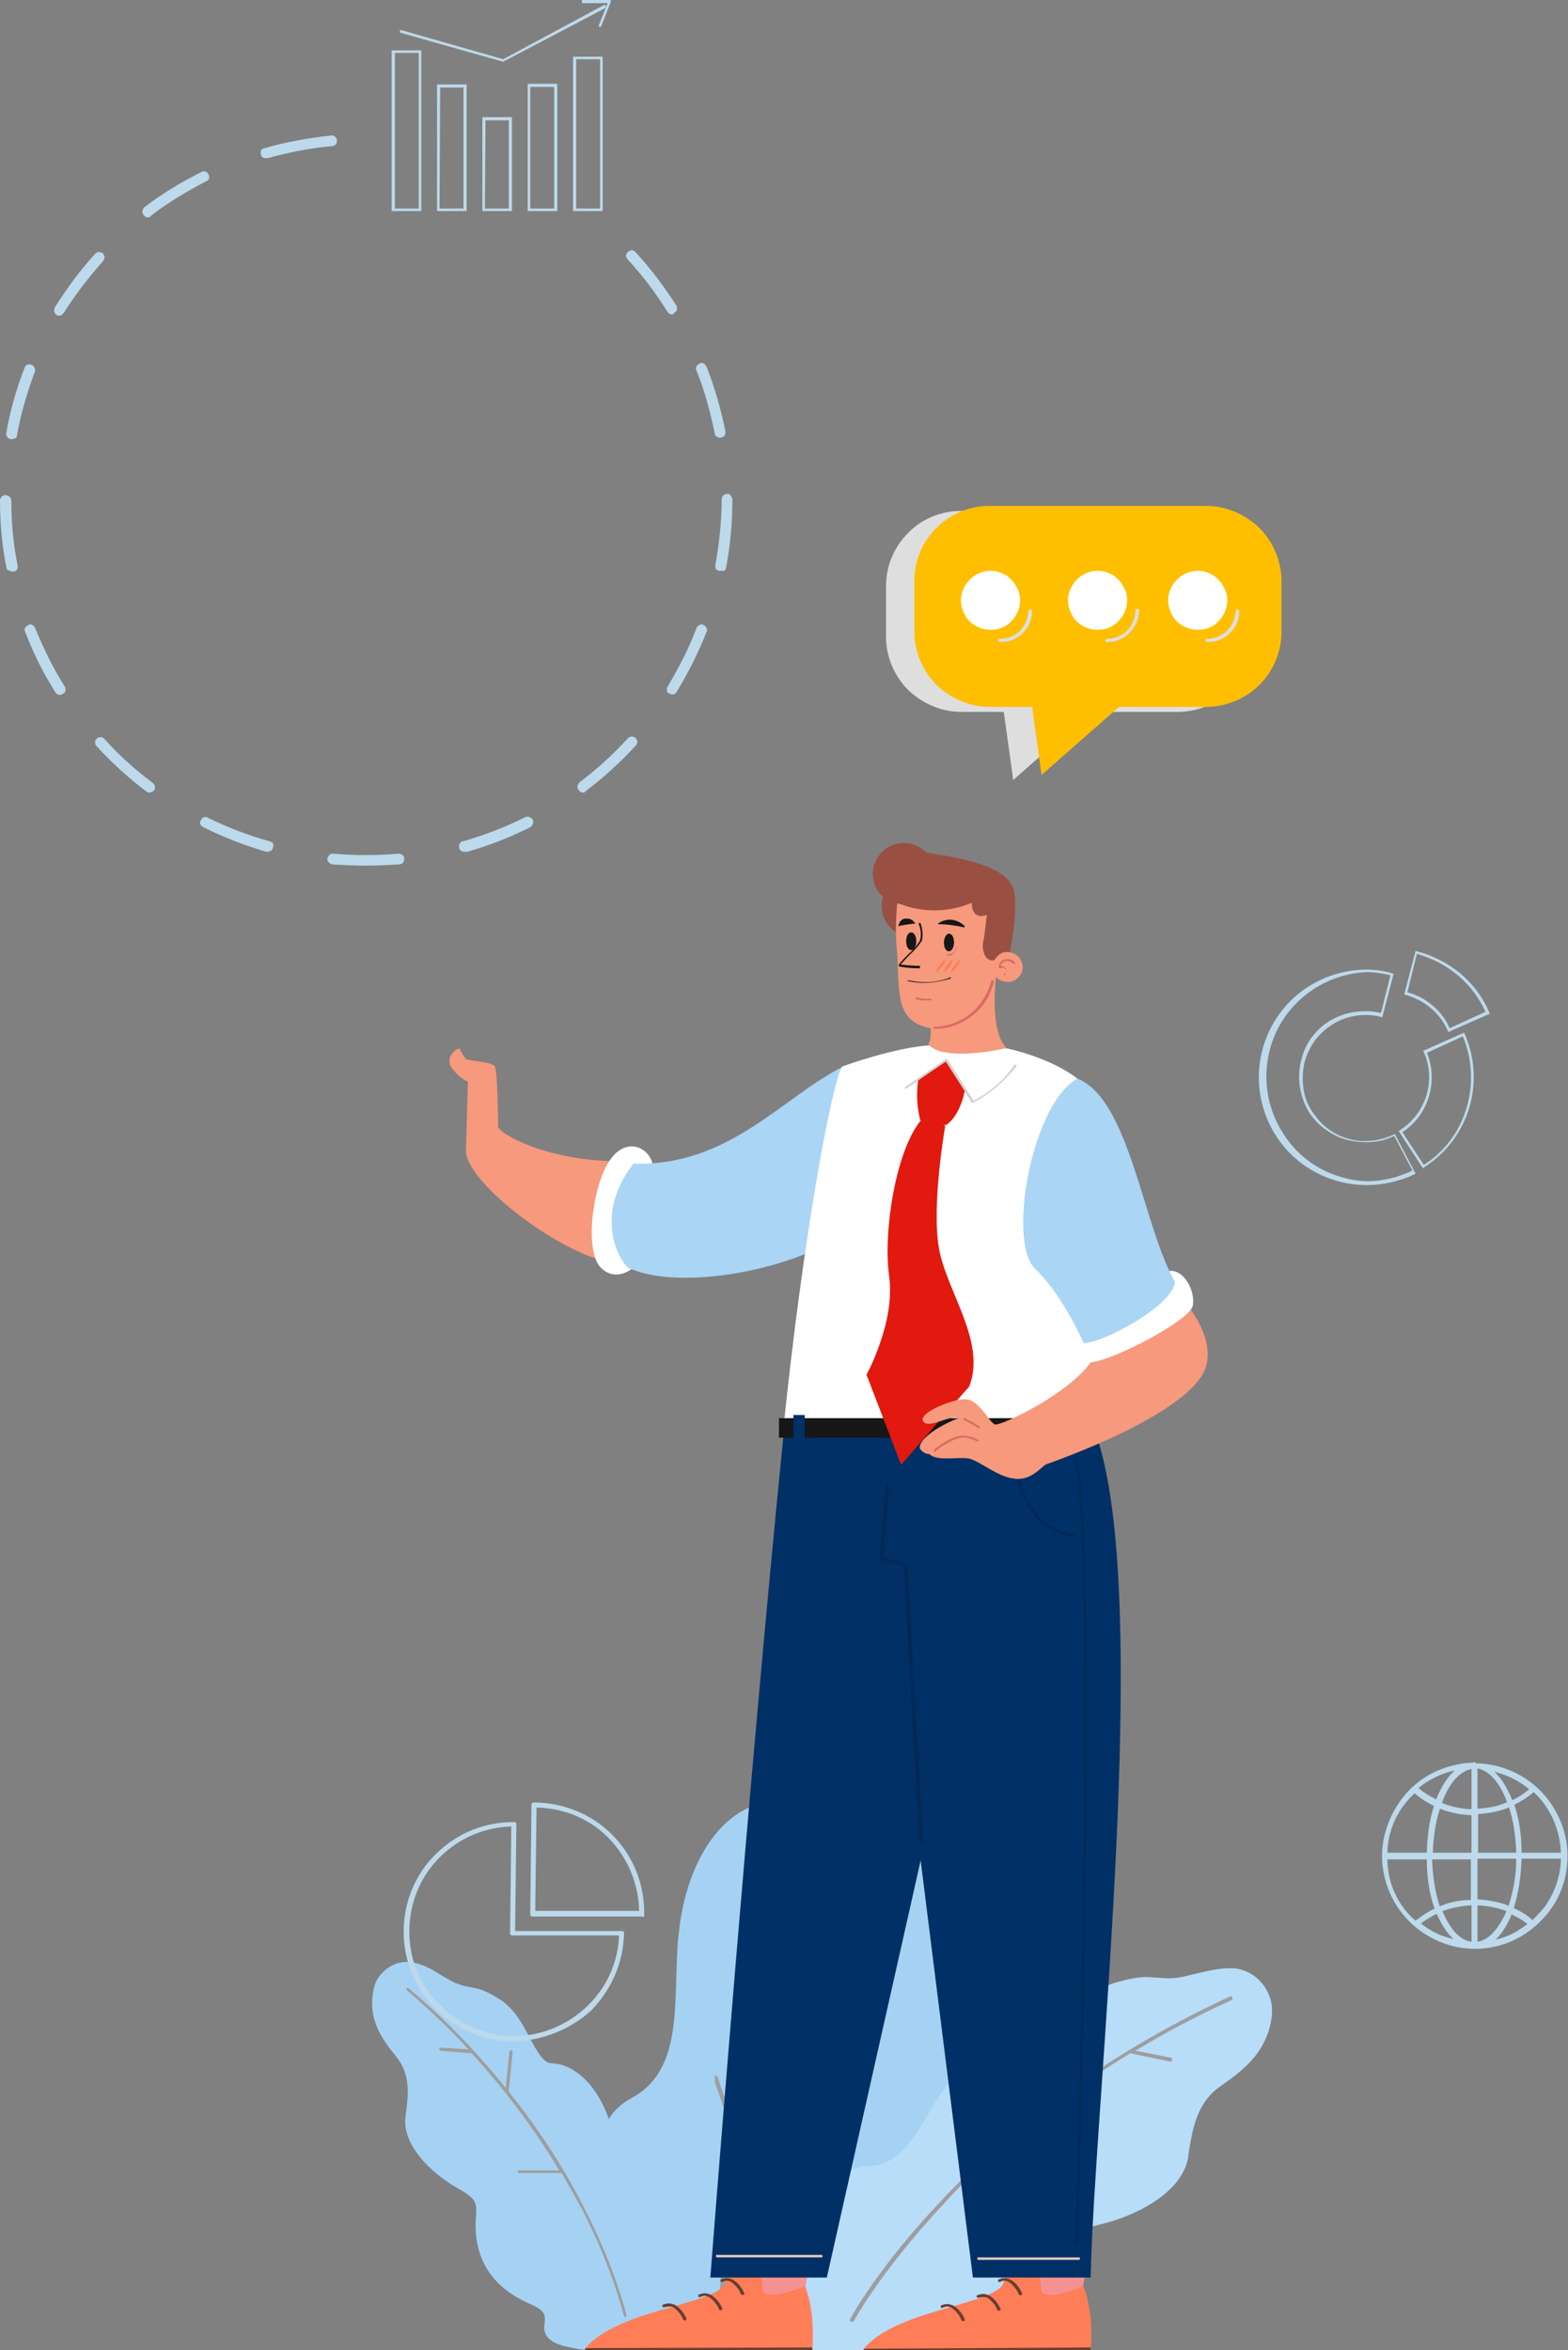 <?xml version="1.0" encoding="UTF-8"?> <!-- Generator: Adobe Illustrator 27.2.0, SVG Export Plug-In . SVG Version: 6.00 Build 0) --> <svg xmlns="http://www.w3.org/2000/svg" xmlns:xlink="http://www.w3.org/1999/xlink" id="Слой_1" x="0px" y="0px" viewBox="0 0 249 373" style="enable-background:new 0 0 249 373;" xml:space="preserve"><rect x="0" y="0" width="249" height="373" fill="#808080" stroke="none"/> <style type="text/css"> .st0{fill:none;} .st1{fill:#A5D2F3;} .st2{fill:#B7DDF9;} .st3{fill:#9E9E9E;} .st4{fill:#BCDAEB;} .st5{fill:#BCDAEB;stroke:#BCDAEB;stroke-width:0.25;stroke-miterlimit:10;} .st6{fill:#DEDEDE;} .st7{fill:#FFBF00;} .st8{fill:#FFFFFF;} .st9{fill:#995042;} .st10{fill:#F7997C;} .st11{fill:#AAD5F5;} .st12{fill:#F49292;} .st13{fill:#FF7E57;} .st14{fill:#693E2F;} .st15{fill:#003066;} .st16{fill:#171717;} .st17{fill:#D96B65;} .st18{fill:#002957;} .st19{fill:#E0C9C0;} .st20{fill:#D1D1D1;} .st21{fill:#E1190F;} </style> <rect class="st0" width="249" height="376"></rect> <path class="st1" d="M123.7,373.9c-8.7,0-18.3-1.3-18.3-1.4c-0.4,0-0.7-0.3-0.8-0.7c-1.4-4.3-2.8-8.3-4.1-11.8 c-4.9-13.6-8.2-22.6-0.2-27c6.7-3.6,6.9-11.3,7.1-19.4c0.1-2.3,0.1-4.6,0.4-6.8c1.1-10.7,6.2-18.8,12.9-20.5 c3.1-0.8,4.3-5.2,5.7-10.2c1-3.5,2-7.2,3.8-10.2c0.6-1,1.3-2,2-2.7c4.1-4.3,6.3-5.2,8.4-6.1c1.3-0.6,2.6-1.1,4.4-2.5 c0.2-0.1,0.4-0.3,0.5-0.4c0.9-0.8,1.9-1.7,2.9-2.7c2-1.9,4.2-4,6.8-5.5c1.4-0.8,3-1.2,4.6-1.2c2.8,0,5.4,1.2,7.3,3.2 c0.8,0.8,1.4,1.7,1.8,2.8c3.5,8.1,0.9,14.6-2.4,21.1c-3.5,7-1.2,13.1,1.2,19.6l0.1,0.3c2.5,6.6-2.1,16.9-11,25 c-5.3,4.8-4.8,6.6-3.7,10.6c0.4,1.6,1,3.5,1.3,6c0.8,7.4-1.3,13.7-6.4,19.3c-1.5,1.6-3.3,3.2-5.4,4.8c-4.4,3.2-3.8,5.2-3.2,7.4 c0.6,1.9,1.3,4.3-2.4,6.6h-0.1C134.6,373.1,130.1,373.9,123.7,373.9L123.7,373.9z"></path> <path class="st2" d="M145.9,377.3c-5.6,0-19.9-3.4-20.5-3.5c-0.5-0.1-0.8-0.6-0.7-1.1v-0.2c2.8-14.1,5.7-28.7,13.1-28.7h0.1 c4.6,0,7-4.1,9.6-8.4c0.7-1.2,1.5-2.5,2.3-3.7c3.4-4.9,7.9-7.9,11.9-7.9c0.7,0,1.4,0.1,2,0.2c0.2,0,0.3,0.1,0.5,0.1 c1.6,0,3.5-1.9,5.5-3.9c1.6-1.7,3.3-3.4,5.3-4.6c0.7-0.4,1.4-0.7,2.1-0.9c2.1-0.6,3.6-0.9,5-0.9c0.6,0,1.2,0.1,1.7,0.1 s1,0.1,1.6,0.1c0.5,0,1,0,1.6-0.1c0.9-0.1,1.8-0.4,2.8-0.6c1.7-0.4,3.6-0.9,5.6-0.9c3,0,5.6,2.1,6.4,5.1c0.2,0.7,0.2,1.5,0.2,2.2 c-0.6,5.8-4.3,8.7-8,11.3c-4,2.7-4.6,6.8-5.3,11.1v0.2c-0.8,5.4-7.7,9.3-14.1,10.8c-4.3,1-4.5,2-5.1,4.5c-0.2,1-0.5,2.3-1.2,3.8 c-2.4,5.8-7.1,9.1-14.3,10c-3.2,0.4-3.5,1.5-3.7,2.9c-0.2,0.8-0.4,1.8-1.2,2.5c-0.6,0.5-1.4,0.7-2.4,0.8 C146.3,377.2,146.1,377.2,145.9,377.3L145.9,377.3z"></path> <g> <path class="st3" d="M135,368.1c0-0.1,4.4-8.1,14-18.3c5-5.4,12.1-12,21.3-18.6v-0.1l1.4-7.8c0-0.2,0.2-0.3,0.4-0.2 c0.2,0,0.3,0.2,0.2,0.4l-1.3,7.3c6.9-4.8,15-9.6,24.3-13.9c0.2-0.1,0.3,0,0.4,0.2c0.1,0.2,0,0.3-0.2,0.4c-5.5,2.5-10.6,5.2-15.2,8 l5.6,1.1c0.2,0,0.3,0.2,0.2,0.4c0,0.2-0.2,0.3-0.4,0.2l-6.2-1.3c-9.7,5.9-17.5,12.2-23.5,17.8l7.9,2.2c0.2,0,0.3,0.2,0.2,0.4 c0,0.2-0.2,0.3-0.4,0.2l-8-2.3c0,0,0,0-0.1,0c0,0-0.1,0-0.1-0.1c-2.3,2.1-4.3,4.2-6,6.1c-9.5,10.2-13.9,18.1-13.9,18.2 c-0.1,0.1-0.3,0.2-0.4,0.1C134.9,368.5,134.9,368.3,135,368.1L135,368.1z"></path> </g> <path class="st1" d="M105.5,374.1c-0.5,0-13-0.6-16.8-2c-0.8-0.3-1.4-0.7-1.8-1.2c-0.6-0.8-0.5-1.6-0.4-2.3c0.1-1.1,0.1-1.8-2.1-2.8 c-5.4-2.3-8.2-5.9-8.8-10.9c-0.1-1.3-0.1-2.3,0-3.2c0.1-2,0.1-2.7-2.8-4.3c-4.6-2.6-9-7.1-8.4-11.5v-0.1c0.5-3.5,0.8-6.5-1.5-9.4 c-2.3-2.8-4.5-5.9-3.6-10.5c0.1-0.6,0.3-1.2,0.6-1.7c1-1.7,2.8-2.8,4.7-2.8c0.5,0,1,0.1,1.5,0.2c1.5,0.4,2.9,1.2,4.1,2 c0.7,0.4,1.4,0.8,2,1.1c1,0.4,1.7,0.6,2.4,0.7c1.2,0.2,2.4,0.4,5,2.1c0.5,0.3,0.9,0.7,1.4,1.2c1.3,1.3,2.2,3,3.1,4.7 c1.1,2.1,2.2,4.1,3.5,4.1c3.7,0.1,7.3,3.6,9.1,8.9c0.4,1.1,0.7,2.2,0.9,3.3c1,3.8,1.9,7.4,5.3,8.4c5.8,1.6,4.8,13.4,3.8,24.9v0.2 C106.5,373.8,106.1,374.1,105.5,374.1L105.5,374.1L105.5,374.1z"></path> <g> <path class="st3" d="M99.5,367.6c0-0.1-1.6-7.1-6.6-16.9c-2.6-5.2-6.5-11.7-12.1-18.7c0,0,0,0,0-0.1l0.6-6.2c0-0.1-0.1-0.3-0.2-0.3 s-0.3,0.1-0.3,0.2l-0.6,5.8c-4.2-5.2-9.2-10.6-15.4-15.8c-0.1-0.1-0.3-0.1-0.3,0c-0.1,0.1-0.1,0.3,0,0.3c3.6,3.1,6.9,6.2,9.8,9.4 L70,325c-0.1,0-0.2,0.1-0.3,0.2c0,0.1,0.1,0.2,0.2,0.3l5,0.4c6,6.6,10.6,13,13.9,18.6h-6.4c-0.1,0-0.2,0.1-0.2,0.2s0.1,0.2,0.2,0.2 H89c0,0,0,0,0.1,0c0,0,0,0,0.1,0c1.2,2.1,2.3,4.1,3.3,5.9c5,9.8,6.5,16.7,6.6,16.8c0,0.1,0.2,0.2,0.3,0.2 C99.4,367.8,99.5,367.7,99.5,367.6L99.5,367.6z"></path> </g> <path class="st4" d="M58.1,137.4c-1.8,0-3.6-0.1-5.3-0.2c-0.1,0-0.2,0-0.3-0.1s-0.2-0.1-0.3-0.2c-0.1-0.1-0.1-0.2-0.2-0.3 c0-0.1,0-0.2,0-0.3s0-0.2,0.1-0.3s0.1-0.2,0.2-0.3c0.1-0.1,0.2-0.1,0.3-0.2c0.1,0,0.2,0,0.3,0c3.5,0.3,6.9,0.3,10.4,0 c0.2,0,0.5,0.1,0.6,0.2c0.2,0.1,0.3,0.4,0.3,0.6c0,0.2-0.1,0.5-0.2,0.6c-0.1,0.2-0.4,0.3-0.6,0.3C61.7,137.3,59.9,137.4,58.1,137.4z M42.5,135.2c-0.1,0-0.2,0-0.2,0c-3.4-1-6.8-2.3-10-3.9c-0.1-0.1-0.2-0.1-0.3-0.2c-0.1-0.1-0.1-0.2-0.2-0.3c0-0.1-0.1-0.2,0-0.3 c0-0.1,0-0.2,0.1-0.3s0.1-0.2,0.2-0.3s0.2-0.1,0.3-0.2c0.1,0,0.2-0.1,0.3,0c0.1,0,0.2,0,0.3,0.1c3.1,1.5,6.4,2.8,9.7,3.7 c0.1,0,0.2,0.1,0.3,0.1c0.1,0.1,0.2,0.1,0.3,0.2c0.1,0.1,0.1,0.2,0.1,0.3s0,0.2,0,0.3s-0.1,0.2-0.1,0.3c-0.1,0.1-0.1,0.2-0.2,0.3 c-0.1,0.1-0.2,0.1-0.3,0.1S42.6,135.3,42.5,135.2L42.5,135.2z M73.8,135.2c-0.2,0-0.5,0-0.6-0.2c-0.2-0.1-0.3-0.3-0.3-0.6 c0-0.2,0-0.5,0.2-0.6c0.1-0.2,0.3-0.3,0.6-0.3c3.3-1,6.6-2.2,9.7-3.8c0.2-0.1,0.4-0.1,0.7,0c0.2,0.1,0.4,0.2,0.5,0.4s0.1,0.4,0,0.7 c-0.1,0.2-0.2,0.4-0.4,0.5c-3.2,1.6-6.5,2.9-10,3.9C74,135.2,73.9,135.2,73.8,135.2L73.8,135.2z M23.7,125.8c-0.2,0-0.4-0.1-0.5-0.2 c-2.9-2.2-5.5-4.6-7.9-7.2c-0.2-0.2-0.2-0.4-0.2-0.6s0.1-0.4,0.3-0.6s0.4-0.2,0.6-0.2s0.4,0.1,0.6,0.3c2.3,2.6,4.9,4.9,7.7,7 c0.1,0.1,0.2,0.2,0.2,0.3c0.1,0.1,0.1,0.2,0.1,0.3c0,0.1,0,0.2,0,0.3s-0.1,0.2-0.2,0.3c-0.1,0.1-0.2,0.2-0.3,0.2 C23.9,125.8,23.8,125.8,23.7,125.8L23.7,125.8z M92.6,125.8c-0.1,0-0.3,0-0.4-0.1s-0.2-0.1-0.3-0.3c-0.1-0.1-0.1-0.2-0.2-0.3 c0-0.1,0-0.2,0-0.3c0-0.1,0.1-0.2,0.1-0.3c0.1-0.1,0.1-0.2,0.2-0.3c2.8-2.1,5.3-4.4,7.7-7c0.2-0.2,0.4-0.3,0.6-0.3s0.5,0.1,0.6,0.2 c0.2,0.2,0.3,0.4,0.3,0.6s-0.1,0.5-0.2,0.6c-2.4,2.6-5.1,5.1-7.9,7.2C93,125.7,92.8,125.8,92.6,125.8L92.6,125.8z M9.5,110.3 c-0.1,0-0.3,0-0.4-0.1c-0.1-0.1-0.2-0.2-0.3-0.3c-1.9-3-3.5-6.2-4.8-9.6c0-0.1-0.1-0.2-0.1-0.3c0-0.1,0-0.2,0.1-0.3 c0-0.1,0.1-0.2,0.2-0.3c0.1-0.1,0.2-0.1,0.3-0.2c0.1,0,0.2-0.1,0.3-0.1c0.1,0,0.2,0,0.3,0.1c0.1,0,0.2,0.1,0.3,0.2 c0.1,0.1,0.1,0.2,0.2,0.3c1.3,3.2,2.8,6.3,4.7,9.3c0.1,0.1,0.1,0.2,0.1,0.3c0,0.1,0,0.2,0,0.3c0,0.1-0.1,0.2-0.1,0.3 c-0.1,0.1-0.2,0.2-0.3,0.2C9.8,110.3,9.6,110.3,9.5,110.3z M106.8,110.2c-0.2,0-0.3,0-0.5-0.1c-0.1-0.1-0.2-0.1-0.3-0.2 c-0.1-0.1-0.1-0.2-0.1-0.3c0-0.1,0-0.2,0-0.3c0-0.1,0.1-0.2,0.1-0.3c1.8-3,3.4-6.1,4.6-9.3c0-0.1,0.1-0.2,0.2-0.3 c0.1-0.1,0.2-0.2,0.3-0.2c0.1,0,0.2-0.1,0.3-0.1c0.1,0,0.2,0,0.3,0.1c0.1,0,0.2,0.1,0.3,0.2c0.1,0.1,0.2,0.2,0.2,0.3 c0,0.1,0.1,0.2,0.1,0.3c0,0.1,0,0.2-0.1,0.3c-1.3,3.3-2.9,6.5-4.8,9.6c-0.1,0.1-0.2,0.2-0.3,0.3C107.1,110.2,107,110.2,106.8,110.2 L106.8,110.2z M1.9,90.7c-0.2,0-0.4-0.1-0.6-0.2S1,90.2,1,90c-0.7-3.5-1-7.1-1-10.6c0-0.2,0.1-0.4,0.3-0.6s0.4-0.2,0.6-0.2 s0.4,0.1,0.6,0.2c0.2,0.2,0.3,0.4,0.3,0.6c0,3.5,0.3,6.9,1,10.4c0,0.1,0,0.2,0,0.3c0,0.1-0.1,0.2-0.1,0.3c-0.1,0.1-0.1,0.2-0.2,0.2 c-0.1,0.1-0.2,0.1-0.3,0.1L1.9,90.7z M114.4,90.6h-0.2c-0.1,0-0.2-0.1-0.3-0.1c-0.1-0.1-0.2-0.1-0.2-0.2c-0.1-0.1-0.1-0.2-0.1-0.3 c0-0.1,0-0.2,0-0.3c0.6-3.4,1-6.9,1-10.4c0-0.2,0.1-0.5,0.2-0.6c0.2-0.2,0.4-0.3,0.6-0.3c0.1,0,0.2,0,0.3,0c0.1,0,0.2,0.1,0.3,0.2 c0.1,0.1,0.1,0.2,0.2,0.3c0,0.1,0.1,0.2,0.1,0.3v0.1c0,3.6-0.3,7.2-1,10.8c0,0.2-0.1,0.4-0.3,0.5C114.8,90.6,114.6,90.6,114.4,90.6z M1.8,69.7L1.8,69.7c-0.2,0-0.3-0.1-0.4-0.1c-0.1-0.1-0.2-0.1-0.2-0.2C1.1,69.2,1,69.1,1,69s0-0.2,0-0.3c0.6-3.5,1.6-7,2.9-10.3 C4,58.1,4.1,58,4.3,57.9s0.5-0.1,0.7,0s0.4,0.2,0.5,0.5c0.1,0.2,0.1,0.5,0,0.7c-1.2,3.2-2.2,6.6-2.8,10c0,0.2-0.1,0.4-0.3,0.5 C2.2,69.6,2,69.7,1.8,69.7z M114.4,69.5c-0.2,0-0.4-0.1-0.6-0.2s-0.3-0.3-0.3-0.5c-0.7-3.4-1.6-6.8-2.9-10c0-0.1-0.1-0.2-0.1-0.3 s0-0.2,0.1-0.3c0-0.1,0.1-0.2,0.2-0.3s0.2-0.1,0.3-0.2c0.1,0,0.2-0.1,0.3-0.1s0.2,0,0.3,0.1c0.1,0,0.2,0.1,0.3,0.2 c0.1,0.1,0.1,0.2,0.2,0.3c1.3,3.3,2.3,6.8,3,10.3c0,0.1,0,0.2,0,0.3c0,0.1-0.1,0.2-0.1,0.3c-0.1,0.1-0.1,0.2-0.2,0.2 c-0.1,0.1-0.2,0.1-0.3,0.1C114.5,69.4,114.5,69.5,114.4,69.5z M9.4,50.1c-0.2,0-0.3,0-0.4-0.1c-0.1-0.1-0.2-0.2-0.3-0.3 s-0.1-0.3-0.1-0.5s0.1-0.3,0.1-0.4c1.9-3,4-5.9,6.4-8.5c0.2-0.2,0.4-0.3,0.6-0.3c0.2,0,0.5,0.1,0.6,0.2c0.2,0.2,0.3,0.4,0.3,0.6 c0,0.2-0.1,0.5-0.2,0.6c-2.3,2.6-4.4,5.3-6.3,8.3C10,49.8,9.9,49.9,9.8,50C9.7,50.1,9.5,50.1,9.4,50.1z M106.7,49.9 c-0.1,0-0.3,0-0.4-0.1s-0.2-0.2-0.3-0.3c-1.8-2.9-3.9-5.7-6.3-8.3c-0.1-0.1-0.1-0.2-0.2-0.3c0-0.1-0.1-0.2-0.1-0.3s0-0.2,0.1-0.3 c0-0.1,0.1-0.2,0.2-0.3s0.2-0.1,0.3-0.2c0.1,0,0.2-0.1,0.3-0.1c0.1,0,0.2,0,0.3,0.1c0.1,0,0.2,0.1,0.3,0.2c2.4,2.6,4.6,5.5,6.5,8.5 c0.1,0.1,0.1,0.2,0.1,0.3s0,0.2,0,0.3s-0.1,0.2-0.1,0.3c-0.1,0.1-0.2,0.2-0.3,0.2C107,49.8,106.9,49.9,106.7,49.9z M23.5,34.5 c-0.1,0-0.3,0-0.4-0.1s-0.2-0.1-0.3-0.3c-0.1-0.1-0.1-0.2-0.2-0.3c0-0.1,0-0.2,0-0.3s0.1-0.2,0.1-0.3c0.1-0.1,0.1-0.2,0.2-0.3 c2.9-2.2,5.9-4,9.1-5.6c0.1-0.1,0.2-0.1,0.3-0.1s0.2,0,0.3,0s0.2,0.1,0.3,0.2s0.2,0.2,0.2,0.3c0.1,0.1,0.1,0.2,0.1,0.3 c0,0.1,0,0.2,0,0.3c0,0.1-0.1,0.2-0.2,0.3c-0.1,0.1-0.2,0.2-0.3,0.2c-3.1,1.6-6.1,3.4-8.8,5.5C23.9,34.5,23.7,34.5,23.5,34.5 L23.5,34.5z M42.3,25.1c-0.1,0-0.2,0-0.3,0S41.8,25,41.7,25c-0.1-0.1-0.2-0.2-0.2-0.3s-0.1-0.2-0.1-0.3c0-0.1,0-0.2,0-0.3 c0-0.1,0.1-0.2,0.1-0.3c0.1-0.1,0.2-0.2,0.3-0.2c0.1-0.1,0.2-0.1,0.3-0.1c3.4-1,7-1.6,10.5-2c0.2,0,0.5,0,0.6,0.2 c0.2,0.1,0.3,0.4,0.3,0.6s0,0.5-0.2,0.6c-0.1,0.2-0.4,0.3-0.6,0.3c-3.5,0.3-6.9,1-10.2,1.9C42.5,25.1,42.4,25.1,42.3,25.1L42.3,25.1 z"></path> <path class="st4" d="M81.3,33.5h-4.7V18.6h4.7V33.5z M77,33.1h3.8v-14h-3.7L77,33.1z"></path> <path class="st4" d="M74.1,33.5h-4.7V13.4h4.7V33.5z M69.8,33.1h3.8V13.9h-3.7L69.8,33.1z"></path> <path class="st4" d="M66.9,33.5h-4.7V8h4.7V33.5z M62.7,33.1h3.8V8.4h-3.8V33.1z"></path> <path class="st4" d="M88.5,33.5h-4.7V13.3h4.7V33.5z M84.3,33.1H88V13.8h-3.8v19.3H84.3z"></path> <path class="st4" d="M95.7,33.5H91V9h4.7V33.5z M91.5,33.1h3.8V9.4h-3.8V33.1z"></path> <path class="st4" d="M79.9,9.8L79.9,9.8L63.6,5.2c-0.1,0-0.1-0.1-0.1-0.1c0-0.1,0-0.1,0-0.2s0.1-0.1,0.1-0.1c0.1,0,0.1,0,0.2,0 l16.1,4.6l16-8.6c0.1,0,0.1,0,0.2,0s0.1,0.1,0.1,0.1V1v0.1v0.1c0,0,0,0-0.1,0.1L79.9,9.8L79.9,9.8z"></path> <path class="st4" d="M95.3,4.3L95.3,4.3c-0.1,0-0.2-0.1-0.2-0.1c0-0.1,0-0.1,0-0.2l1.4-3.5h-3.9h-0.1c0,0-0.1,0-0.1-0.1 c0,0,0,0,0-0.1V0.2V0.1V0c0,0,0,0,0.1,0h0.1h4.2h0.1c0,0,0.1,0,0.1,0.1v0.1v0.1l-1.5,3.8C95.5,4.1,95.5,4.2,95.3,4.3 C95.4,4.2,95.3,4.3,95.3,4.3z"></path> <path class="st4" d="M230,163.8l-0.1-0.2c-0.6-1.4-1.5-2.6-2.7-3.6s-2.6-1.7-4-2.1l-0.2-0.1l1.8-6.9l0.2,0.1 c2.5,0.6,4.9,1.9,6.9,3.5c2,1.7,3.6,3.8,4.6,6.2l0.1,0.2L230,163.8z M223.5,157.5c1.5,0.4,2.8,1.1,4,2.1s2.1,2.2,2.7,3.6l5.7-2.6 c-1-2.2-2.5-4.2-4.4-5.8s-4.1-2.7-6.5-3.4L223.5,157.5z"></path> <path class="st4" d="M217,188.1c-4.5,0-8.9-1.8-12.1-5c-3.2-3.2-5-7.6-5-12.1s1.8-8.9,5-12.1c3.2-3.2,7.6-5,12.1-5 c1.4,0,2.8,0.2,4.1,0.6l0.2,0.1l-1.8,6.9l-0.2-0.1c-0.8-0.2-1.6-0.3-2.4-0.3c-1.5,0-3,0.3-4.4,1s-2.5,1.6-3.5,2.8 c-0.9,1.2-1.6,2.6-1.9,4c-0.3,1.5-0.3,3,0,4.5s1,2.8,2,4c0.9,1.2,2.1,2.1,3.5,2.8c1.4,0.6,2.9,1,4.4,0.9c1.5,0,3-0.4,4.3-1l0.2-0.1 l3.3,6.3l-0.2,0.1C222.3,187.5,219.6,188.1,217,188.1z M217,154.3c-4.3,0.2-8.3,2-11.3,5.1s-4.6,7.2-4.6,11.5s1.7,8.4,4.6,11.5 s7,4.9,11.3,5.1c2.5,0,5-0.6,7.3-1.7l-2.9-5.5c-1.4,0.7-2.9,1-4.4,1c-1.4,0-2.8-0.2-4.1-0.7s-2.5-1.3-3.5-2.2c-1-1-1.8-2.1-2.3-3.4 c-0.5-1.3-0.8-2.7-0.8-4.1c0-1.4,0.3-2.8,0.8-4.1s1.3-2.4,2.3-3.4s2.2-1.7,3.5-2.2s2.7-0.7,4.1-0.7c0.8,0,1.5,0.1,2.3,0.3l1.5-6 C219.6,154.5,218.3,154.3,217,154.3z"></path> <path class="st4" d="M226,185.5l-3.9-6l0.2-0.1c2-1.3,3.5-3.2,4.2-5.5s0.6-4.7-0.4-6.9l-0.1-0.2l6.5-2.9l0.1,0.2 c1.6,3.7,1.9,7.9,0.7,11.8c-1.2,3.9-3.7,7.2-7.2,9.4L226,185.5z M222.7,179.7l3.4,5.2c3.3-2.1,5.7-5.3,6.8-9.1 c1.1-3.7,0.9-7.7-0.6-11.3l-5.7,2.6c0.9,2.2,1,4.7,0.3,7S224.7,178.4,222.7,179.7L222.7,179.7z"></path> <g> <path class="st5" d="M234.1,279.7v0.3h0.1l0,0c1.9,0,3.8,0.4,5.5,1.1c2.7,1.1,5,3,6.6,5.4s2.5,5.2,2.5,8.1c0,3.9-1.5,7.6-4.3,10.3 c-2.8,2.8-6.4,4.3-10.3,4.3c-2.9,0-5.7-0.9-8.1-2.5c-2.4-1.6-4.3-3.9-5.4-6.6c-1.1-2.7-1.4-5.6-0.8-8.4c0.6-2.8,2-5.4,4-7.5 c2.1-2.1,4.6-3.4,7.5-4c0.9-0.2,1.8-0.3,2.7-0.3h0.1l0,0L234.1,279.7 M233.8,287.2V287v-6.1v-0.3l-0.3,0.1 c-1.8,0.4-3.5,2.3-4.6,5.3l-0.1,0.2l0.2,0.1c1.4,0.6,3,0.9,4.5,1L233.8,287.2 M234.5,287.2h0.3c1.6-0.1,3.1-0.4,4.5-1l0.2-0.1 l-0.1-0.2c-1.1-3-2.8-4.9-4.6-5.3l-0.3-0.1v0.3v6L234.5,287.2 M228.1,285.9l0.1-0.3c0.7-1.7,1.5-3.1,2.5-4.1l0.7-0.7l-0.9,0.2 c-1.5,0.4-2.8,1-4.1,1.8c-0.3,0.2-0.7,0.5-1.1,0.8l-0.2,0.2l0.2,0.2c0.8,0.7,1.7,1.2,2.5,1.6L228.1,285.9 M240.1,285.9l0.2-0.1 c0.9-0.4,1.7-1,2.5-1.6l0.2-0.2l-0.2-0.2c-1.5-1.2-3.2-2.1-5.1-2.6l-0.9-0.3l0.7,0.7c1,1,1.8,2.4,2.5,4.1L240.1,285.9 M220.2,294.2 h0.3h6h0.2V294c0.1-2.6,0.4-5.1,1.1-7.2l0.1-0.2l-0.2-0.1c-1-0.5-2-1.1-2.9-1.9l-0.2-0.1l-0.2,0.2c-1.4,1.3-2.5,2.9-3.2,4.6 c-0.6,1.5-1,3.1-1,4.8L220.2,294.2 M241.5,294.2h0.2h6h0.3v-0.3c-0.2-3.5-1.6-6.8-4-9.2l-0.1-0.1c0,0-0.1,0-0.1-0.1l-0.2-0.2 l-0.2,0.1c-0.9,0.8-1.9,1.4-2.9,1.9l-0.2,0.1l0.1,0.2c0.7,2.1,1.1,4.7,1.1,7.3L241.5,294.2 M234.5,294.2h0.2h5.9h0.3v-0.3 c-0.1-2.4-0.4-4.8-1.1-6.9l-0.1-0.3l-0.2,0.1c-1.5,0.6-3.1,0.9-4.7,1h-0.2v0.2v5.8L234.5,294.2 M227.4,294.2h0.3h5.9h0.2V294v-5.8 V288h-0.2c-1.7-0.1-3.3-0.4-4.8-1l-0.2-0.1l-0.1,0.3c-0.7,2.1-1,4.5-1.1,6.9L227.4,294.2 M243.3,304.9l0.2-0.1 c0.8-0.8,1.6-1.6,2.2-2.5c1.4-2.1,2.2-4.6,2.3-7.1v-0.3h-0.3h-6h-0.2v0.2c-0.1,2.8-0.5,5.4-1.2,7.6l-0.1,0.2l0.2,0.1 c0.9,0.4,1.9,1,2.7,1.7L243.3,304.9 M239.6,302.7l0.1-0.2c0.7-2.2,1.2-4.7,1.2-7.3v-0.3h-0.3h-5.9h-0.2v0.2v6.3v0.2h0.2 c1.6,0.1,3.2,0.4,4.6,0.9L239.6,302.7 M228.7,302.7l0.2-0.1c1.5-0.6,3-0.9,4.6-0.9h0.2v-0.2v-6.3V295h-0.2h-5.9h-0.3v0.3 c0.1,2.6,0.5,5.1,1.2,7.3L228.7,302.7 M224.9,304.9l0.2-0.1c0.9-0.7,1.8-1.3,2.7-1.7l0.2-0.1l-0.1-0.2c-0.8-2.2-1.2-4.9-1.2-7.6 V295h-0.2h-6h-0.3v0.3c0,0.7,0.1,1.4,0.2,2.1c0.5,2.7,1.8,5.2,3.8,7.1c0.1,0.1,0.3,0.2,0.4,0.4l0.1,0.1L224.9,304.9 M233.8,308.4 v-0.3v-5.5v-0.3h-0.3c-1.5,0.1-3,0.4-4.4,0.9l-0.2,0.1l0.1,0.2c1.2,2.8,2.7,4.5,4.5,4.8L233.8,308.4 M234.5,308.4l0.3-0.1 c1.7-0.3,3.3-2.1,4.5-4.8l0.1-0.2l-0.2-0.1c-1.4-0.5-2.8-0.8-4.4-0.9h-0.3v0.3v5.5L234.5,308.4 M231.2,308.1l-0.6-0.7 c-0.9-0.9-1.6-2.1-2.3-3.6l-0.1-0.2l-0.2,0.1c-0.8,0.4-1.6,0.9-2.3,1.4l-0.3,0.2l0.3,0.2c1.4,1.1,3,1.9,4.7,2.3L231.2,308.1 M237,308.1l0.9-0.2c0.6-0.2,1.1-0.3,1.5-0.5c1.1-0.4,2.1-1.1,3.1-1.8l0.3-0.2l-0.3-0.2c-0.7-0.6-1.5-1-2.3-1.4l-0.2-0.1l-0.1,0.2 c-0.6,1.5-1.4,2.7-2.2,3.6L237,308.1"></path> </g> <path class="st4" d="M81.6,324c-4.6,0-9.1-1.8-12.4-5.1c-3.3-3.3-5.1-7.7-5.1-12.3c0-4.6,1.8-9.1,5.1-12.3c3.3-3.3,7.7-5.1,12.4-5.1 c0.1,0,0.2,0,0.3,0.1c0.1,0.1,0.1,0.2,0.1,0.3l-0.2,16.9h16.9c0.1,0,0.1,0,0.2,0l0.1,0.1l0.1,0.1c0,0.1,0,0.1,0,0.2 c-0.1,4.6-2,8.9-5.2,12.2C90.6,322.1,86.2,323.9,81.6,324z M81.2,289.9c-3.2,0.1-6.4,1.1-9.1,3s-4.7,4.4-5.9,7.4 c-1.2,3-1.5,6.3-0.9,9.5s2.2,6.1,4.5,8.4s5.2,3.9,8.4,4.6c3.2,0.7,6.5,0.4,9.5-0.8c3-1.2,5.6-3.2,7.5-5.8s3-5.8,3.1-9H81.4 c-0.1,0-0.1,0-0.2,0l-0.1-0.1c-0.1-0.1-0.1-0.2-0.1-0.3L81.2,289.9z"></path> <path class="st4" d="M101.9,304.2H84.6c-0.1,0-0.2,0-0.3-0.1c-0.1-0.1-0.1-0.2-0.1-0.3l0.2-17.3c0-0.1,0-0.1,0-0.2l0.1-0.1l0.1-0.1 c0.1,0,0.1,0,0.2,0c4.6,0,9.1,1.8,12.4,5.1c3.3,3.3,5.1,7.7,5.1,12.4c0,0.1,0,0.1,0,0.2v0.1c0,0.1,0,0.1,0,0.2s-0.1,0.1-0.1,0.1 l-0.1,0.1C102,304.2,102,304.2,101.9,304.2z M85,303.3h16.5c-0.1-4.3-1.8-8.4-4.8-11.5s-7.1-4.8-11.5-4.9L85,303.3z"></path> <g> <path class="st3" d="M113.4,329.5c0.1,0,0.1,0,0.2,0s0.1,0,0.2,0s0.1,0.1,0.1,0.1s0.1,0.1,0.1,0.2l3.4,9.9c0.5-2.2,1-4.4,1.6-6.8 c3.6-14.1,8.6-27.9,14.9-41.1l-0.1-0.1l-3.9-11.6c0-0.1,0-0.2,0-0.4c0.1-0.1,0.2-0.2,0.3-0.2s0.1,0,0.2,0c0.1,0,0.1,0,0.2,0 c0.1,0,0.1,0.1,0.1,0.1s0.1,0.1,0.1,0.2l3.7,10.8c6.3-13,13.8-25.4,22.5-37c0.1-0.1,0.2-0.2,0.3-0.2s0.3,0,0.4,0.1 c0.1,0.1,0.2,0.2,0.2,0.3s0,0.2-0.1,0.4c-5.3,7.1-10.2,14.5-14.6,22.2l8.4-2.7c0.1,0,0.1,0,0.2,0c0.1,0,0.1,0,0.2,0.1 c0.1,0,0.1,0.1,0.1,0.1s0.1,0.1,0.1,0.2s0,0.2,0,0.4c-0.1,0.1-0.2,0.2-0.3,0.2l-9.3,3c-7.6,13.3-13.8,27.2-18.5,41.8l12.3-2.9 c0.1,0,0.3,0,0.4,0.1c0.1,0.1,0.2,0.2,0.2,0.3c0,0.1,0,0.3-0.1,0.4s-0.2,0.2-0.3,0.2l-12.5,3H124h-0.2c-1.5,4.6-2.7,8.9-3.6,12.7 c-0.7,2.9-1.4,5.7-1.9,8.3c0,0.1,0,0.2-0.1,0.3c-3.3,16-3.2,26.3-3.2,26.4s0,0.1,0,0.2s-0.1,0.1-0.1,0.2c0,0-0.1,0.1-0.2,0.1 s-0.1,0-0.2,0s-0.2,0-0.3-0.1c-0.1-0.1-0.1-0.2-0.1-0.3c0-0.1,0-10.5,3.3-26.6l-3.9-11.4c0-0.1,0-0.1,0-0.2s0-0.1,0-0.2 s0.1-0.1,0.1-0.2C113.3,329.5,113.3,329.5,113.4,329.5z"></path> </g> <g> <path class="st6" d="M152.6,81.1H187c3.2,0,6.2,1.3,8.5,3.5c2.2,2.2,3.5,5.3,3.5,8.4v8.1c0,3.2-1.3,6.2-3.5,8.4 c-2.2,2.2-5.3,3.5-8.5,3.5h-13.8l-12.3,10.8l-1.5-10.8h-6.7c-3.2,0-6.2-1.3-8.5-3.5c-2.2-2.2-3.5-5.3-3.5-8.4V93 c0-3.2,1.3-6.2,3.5-8.4C146.4,82.3,149.5,81.1,152.6,81.1z"></path> </g> <path class="st7" d="M157.1,80.3h34.4c3.2,0,6.2,1.3,8.5,3.5c2.2,2.2,3.5,5.3,3.5,8.4v8.1c0,3.2-1.3,6.2-3.5,8.4 c-2.2,2.2-5.3,3.5-8.5,3.5h-13.8L165.4,123l-1.5-10.8h-6.7c-3.2,0-6.2-1.3-8.5-3.5c-2.2-2.2-3.5-5.3-3.5-8.4v-8.1 c0-3.2,1.3-6.2,3.5-8.4S153.9,80.3,157.1,80.3z"></path> <path class="st8" d="M185.5,95.3c0,0.9,0.3,1.8,0.8,2.6c0.5,0.8,1.3,1.4,2.1,1.7c0.9,0.4,1.8,0.4,2.7,0.3c0.9-0.2,1.8-0.6,2.4-1.3 c0.7-0.7,1.1-1.5,1.3-2.4s0.1-1.9-0.3-2.7c-0.4-0.9-1-1.6-1.7-2.1c-0.8-0.5-1.7-0.8-2.6-0.8c-1.2,0-2.4,0.5-3.3,1.4 C186,92.9,185.5,94.1,185.5,95.3z"></path> <g> <path class="st6" d="M191.9,101.9c1.3,0,2.5-0.5,3.4-1.4c0.5-0.5,0.9-1,1.1-1.6c0.3-0.6,0.4-1.3,0.4-2c0-0.1,0-0.1-0.1-0.1 c0,0-0.1-0.1-0.2-0.1c-0.1,0-0.1,0-0.2,0.1s-0.1,0.1-0.1,0.1c0,1.2-0.5,2.3-1.3,3.2c-0.8,0.8-2,1.3-3.2,1.3h-0.1h-0.1 c0,0,0,0-0.1,0.1v0.1c0,0.1,0,0.1,0.1,0.2C191.8,101.9,191.8,101.9,191.9,101.9z"></path> </g> <path class="st8" d="M169.6,95.3c0,0.9,0.3,1.8,0.8,2.6c0.5,0.8,1.3,1.4,2.1,1.7c0.9,0.4,1.8,0.4,2.7,0.3c0.9-0.2,1.8-0.6,2.4-1.3 c0.7-0.7,1.1-1.5,1.3-2.4s0.1-1.9-0.3-2.7c-0.4-0.9-1-1.6-1.7-2.1c-0.8-0.5-1.7-0.8-2.6-0.8c-0.6,0-1.2,0.1-1.8,0.4 c-0.6,0.2-1.1,0.6-1.5,1s-0.8,1-1,1.5C169.7,94.1,169.6,94.7,169.6,95.3z"></path> <g> <path class="st6" d="M175.9,101.9c0.6,0,1.3-0.1,1.9-0.4c0.6-0.2,1.1-0.6,1.6-1.1s0.8-1,1.1-1.6c0.2-0.6,0.4-1.2,0.4-1.9 c0-0.1,0-0.1-0.1-0.2c0,0-0.1-0.1-0.2-0.1c-0.1,0-0.1,0-0.2,0.1c0,0-0.1,0.1-0.1,0.2c0,1.2-0.5,2.3-1.3,3.2c-0.8,0.8-2,1.3-3.2,1.3 c-0.1,0-0.1,0-0.2,0.1s-0.1,0.1-0.1,0.2s0,0.1,0.1,0.2C175.8,101.9,175.8,101.9,175.9,101.9z"></path> </g> <path class="st8" d="M152.6,95.3c0,0.9,0.3,1.8,0.8,2.6s1.3,1.4,2.1,1.7c0.9,0.4,1.8,0.4,2.7,0.3c0.9-0.2,1.8-0.6,2.4-1.3 c0.7-0.7,1.1-1.5,1.3-2.4s0.1-1.9-0.3-2.7c-0.4-0.9-1-1.6-1.7-2.1c-0.8-0.5-1.7-0.8-2.6-0.8c-1.2,0-2.4,0.5-3.3,1.4 C153.1,92.9,152.6,94.1,152.6,95.3z"></path> <g> <path class="st6" d="M159,101.9c1.3,0,2.5-0.5,3.4-1.4c0.5-0.5,0.9-1,1.1-1.6c0.3-0.6,0.4-1.3,0.4-2c0-0.1,0-0.1-0.1-0.1 s-0.1-0.1-0.2-0.1c-0.1,0-0.1,0-0.2,0.1s-0.1,0.1-0.1,0.1c0,1.2-0.5,2.3-1.3,3.2c-0.8,0.8-2,1.3-3.2,1.3h-0.1h-0.1c0,0,0,0-0.1,0.1 v0.1c0,0.1,0,0.1,0.1,0.2C158.9,101.9,158.9,101.9,159,101.9z"></path> </g> <path class="st9" d="M144.9,148.7c2.7,0,4.9-2.2,4.9-4.9s-2.2-4.9-4.9-4.9s-4.9,2.2-4.9,4.9S142.2,148.7,144.9,148.7z"></path> <path class="st10" d="M98.4,184.3c-11.3,0.1-19.3-4.4-19.3-5.5s-0.1-8.7-0.5-9.5s-4.2-0.9-4.6-1.2c-0.4-0.5-0.8-1.1-1-1.7 c-0.3,0.1-0.6,0.2-0.8,0.4c-0.2,0.2-0.4,0.4-0.6,0.7s-0.2,0.6-0.2,0.9c0,0.3,0,0.6,0.2,0.9c0.7,1,1.6,1.9,2.7,2.4L74,182.4 c-0.5,5.1,15.8,17.4,23.9,18.1C104.2,198.6,98.4,184.3,98.4,184.3z"></path> <path class="st8" d="M103.6,184.6c-0.8-2.8-4.6-4.2-7.1,0.1s-3.7,14.1-1,16.6c2.6,2.4,5.5-0.1,6-1.3 C102.1,198.9,103.6,184.6,103.6,184.6z"></path> <path class="st11" d="M133.9,169.3c-9.4,4.6-18.1,15.9-33.3,15.4c-5.5,7-3.4,13.9-0.9,16.5c8.1,3.8,25.8,0.4,33.8-5.1 C140.2,191.5,142.8,181.8,133.9,169.3z"></path> <path class="st12" d="M173.5,353.9l-1.5,9c1.9,4.9,1.1,11.2,1.1,11.2l-36.8,0.1c4-7.5,21.2-8.1,23-11.6c1.8-3.6,2.6-14.1,2.6-14.1 L173.5,353.9z"></path> <path class="st13" d="M165.3,363.3c0.1-1.3-0.9-5.9-4.3-7.3c-0.3,2.2-0.9,4.4-1.7,6.5c-1.8,3.6-19.1,4.2-23,11.6l36.8-0.1 c0,0,0.9-6.3-1.1-11.2C172,362.9,165.4,365.7,165.3,363.3z"></path> <path class="st14" d="M137.3,372.8c-0.4,0.4-0.7,0.9-1,1.4l36.8-0.1c0,0,0.1-0.6,0.1-1.5L137.3,372.8z"></path> <path class="st14" d="M162,364.3h-0.1l-0.1-0.1c-0.3-0.8-0.9-1.5-1.6-2c-0.2-0.1-0.5-0.2-0.7-0.2s-0.5,0.1-0.7,0.2 c-0.1,0-0.1,0-0.2,0c-0.1,0-0.1-0.1-0.1-0.1V362v-0.1c0,0,0,0,0-0.1c0,0,0,0,0.1,0c0.3-0.1,0.6-0.2,0.9-0.2s0.6,0.1,0.9,0.2 c0.9,0.5,1.5,1.3,1.9,2.2c0,0.1,0,0.1,0,0.2S162.2,364.3,162,364.3L162,364.3z"></path> <path class="st14" d="M158.6,366.8h-0.1l-0.1-0.1c-0.3-0.8-0.9-1.5-1.6-2c-0.2-0.1-0.5-0.1-0.7-0.1s-0.5,0.1-0.7,0.1 c-0.1,0-0.1,0-0.2,0c-0.1,0-0.1-0.1-0.1-0.1c0-0.1,0-0.1,0-0.2s0.1-0.1,0.1-0.1c0.3-0.1,0.6-0.2,0.9-0.2c0.3,0,0.6,0.1,0.9,0.2 c0.9,0.5,1.5,1.3,1.9,2.2c0,0.1,0,0.1,0,0.2C158.7,366.7,158.7,366.7,158.6,366.8L158.6,366.8z"></path> <path class="st14" d="M152.9,368.4h-0.1l-0.1-0.1c-0.3-0.8-0.9-1.5-1.6-2c-0.2-0.1-0.5-0.2-0.7-0.2s-0.5,0.1-0.7,0.2h-0.1h-0.1 c0,0,0,0-0.1,0c0,0,0,0,0-0.1s0-0.1,0-0.2s0.1-0.1,0.1-0.1c0.3-0.1,0.6-0.2,0.9-0.2c0.3,0,0.6,0.1,0.9,0.2c0.9,0.5,1.5,1.3,1.9,2.2 v0.1v0.1c0,0,0,0,0,0.1C153,368.4,153,368.4,152.9,368.4L152.9,368.4z"></path> <path class="st12" d="M129.4,353.9l-1.5,9c1.9,4.9,1,11.2,1,11.2H92.2c4-7.4,21.2-8,23.1-11.6c1.8-3.6,2.6-14.1,2.6-14.1 L129.4,353.9z"></path> <path class="st13" d="M121.1,363.3c0.1-1.3-0.9-5.9-4.3-7.3c-0.3,2.2-0.9,4.4-1.7,6.5c-1.8,3.6-19.1,4.1-23.1,11.6h36.8 c0,0,0.9-6.3-1.1-11.2C127.9,362.9,121.2,365.6,121.1,363.3z"></path> <path class="st14" d="M93.1,372.7c-0.4,0.4-0.7,0.9-1,1.4h36.8c0,0,0.1-0.6,0.1-1.5L93.1,372.7z"></path> <path class="st14" d="M117.9,364.3L117.9,364.3l-0.2-0.1c-0.3-0.8-0.9-1.5-1.6-2c-0.2-0.1-0.5-0.2-0.7-0.2s-0.5,0.1-0.7,0.2 c-0.1,0-0.1,0-0.2,0s-0.1-0.1-0.1-0.1c0-0.1,0-0.1,0-0.2s0.1-0.1,0.1-0.1c0.3-0.1,0.6-0.2,0.9-0.2s0.6,0.1,0.9,0.2 c0.9,0.5,1.5,1.3,1.9,2.2c0,0.1,0,0.1,0,0.2C118.1,364.2,118,364.2,117.9,364.3L117.9,364.3z"></path> <path class="st14" d="M114.4,366.7L114.4,366.7l-0.2-0.1c-0.3-0.8-0.9-1.5-1.6-2c-0.2-0.1-0.5-0.2-0.7-0.2s-0.5,0.1-0.7,0.2 c-0.1,0-0.1,0-0.2,0s-0.1-0.1-0.1-0.1v-0.1v-0.1v-0.1c0,0,0,0,0.1,0c0.3-0.1,0.6-0.2,0.9-0.2s0.6,0.1,0.9,0.2 c0.9,0.5,1.5,1.3,1.9,2.2c0,0.1,0,0.1,0,0.2C114.6,366.6,114.5,366.7,114.4,366.7L114.4,366.7z"></path> <path class="st14" d="M108.7,368.3L108.7,368.3l-0.2-0.1c-0.3-0.8-0.9-1.5-1.6-2c-0.2-0.1-0.5-0.1-0.7-0.1s-0.5,0.1-0.7,0.1h-0.1 h-0.1c0,0,0,0-0.1,0c0,0,0,0,0-0.1V366v-0.1c0,0,0,0,0-0.1c0,0,0,0,0.1,0c0.3-0.1,0.6-0.2,0.9-0.2s0.6,0.1,0.9,0.2 c0.9,0.5,1.5,1.3,1.9,2.2v0.1v0.1c0,0,0,0-0.1,0.1C108.8,368.3,108.8,368.3,108.7,368.3C108.8,368.3,108.7,368.3,108.7,368.3z"></path> <path class="st15" d="M112.8,361.5h18.5l14.9-66.2l8.3,66.2h18.7c0.5-27.1,10.1-109.4,0.6-134.5h-49.3 C118.8,283.5,112.8,361.5,112.8,361.5z"></path> <path class="st8" d="M159.9,166.4l-12-0.5c-5.8,0.3-14.2,3.4-14.2,3.4c-1.8,3.4-6.3,28.1-9.3,57.5h49.3c1.4-18.6,0.5-37.2-2.6-55.6 C166.7,167.8,159.9,166.4,159.9,166.4z"></path> <path class="st9" d="M142.6,143.5c-1.6-3.3-0.1-8.9,3.8-8.3c3.9,0.7,13.5,1.7,14.6,6.1c0.7,2.7-0.4,9.6-1.2,12.1 c-0.8,2.4-6,3.8-6,3.8L142.6,143.5z"></path> <path class="st10" d="M159.8,166.3c-2.6-2.6-1.7-10.5-1.7-10.5l0.4-3.7c-1.8,1.2-2.6-1-2.4-2.4c0.3-1.4,0.6-4.5,0.6-4.5 s-2.3,1.1-2.4-1.9c-1.9,0.8-3.9,1.2-5.9,1.2s-4.1-0.4-5.9-1.2c-0.3,2.8-0.3,5.6,0,8.3c0.3,6.3-0.2,10.6,5.3,11.6c0,1.2,0,2-0.4,2.5 C149.4,168.5,158.9,166.7,159.8,166.3z"></path> <rect x="142.8" y="149.6" class="st0" width="3.4" height="4.3"></rect> <path class="st16" d="M145.5,149.4c0,0.8-0.3,1.4-0.8,1.4s-0.8-0.6-0.8-1.4c0-0.8,0.3-1.4,0.8-1.4S145.5,148.6,145.5,149.4z"></path> <path class="st16" d="M150.7,151c0.4,0,0.8-0.6,0.8-1.4c0-0.8-0.3-1.4-0.8-1.4c-0.4,0-0.8,0.6-0.8,1.4S150.2,151,150.7,151z"></path> <g> <path class="st17" d="M150.5,151.7L150.5,151.7c-0.1,0-0.1,0-0.1,0l0,0l0,0c0,0,0,0,0-0.1v-0.1h0.1c0.3,0,0.7-0.1,0.9-0.3 s0.4-0.5,0.4-0.9l0,0l0,0l0,0c0,0,0,0,0.1,0l0,0l0,0l0,0l0,0c0,0.4-0.2,0.8-0.5,1C151.3,151.6,150.9,151.7,150.5,151.7z"></path> </g> <path class="st16" d="M146,153.7c-1.1,0-2.2-0.1-3.2-0.3l-0.1-0.1c0-0.2,0.3-0.6,1.6-1.9c0.7-0.6,1.3-1.3,1.8-2.1 c0.2-0.8,0.2-1.7-0.2-2.6v-0.1c0,0,0-0.1,0.1-0.1h0.1c0,0,0.1,0,0.1,0.1c0.3,0.9,0.4,1.8,0.2,2.7c-0.5,0.8-1.2,1.6-1.9,2.2 c-0.5,0.5-1,1.1-1.5,1.6c1,0.1,2,0.2,3,0.2h0.1v0.1C146.1,153.6,146.1,153.6,146,153.7C146.1,153.6,146,153.6,146,153.7L146,153.7z"></path> <path class="st13" d="M149.6,153.4c-0.4,0.6-0.8,0.9-0.9,0.9c-0.1-0.1,0.1-0.6,0.5-1.1c0.4-0.6,0.8-0.9,0.9-0.9 C150.2,152.4,150,152.9,149.6,153.4z"></path> <path class="st13" d="M150.8,153.4c-0.4,0.6-0.8,0.9-0.9,0.9c-0.1-0.1,0.1-0.6,0.5-1.1c0.4-0.6,0.8-0.9,0.9-0.9 C151.4,152.4,151.2,152.9,150.8,153.4z"></path> <path class="st13" d="M152,153.4c-0.4,0.6-0.8,0.9-0.9,0.9c-0.1-0.1,0.1-0.6,0.5-1.1c0.4-0.6,0.8-0.9,0.9-0.9 C152.6,152.4,152.4,152.9,152,153.4z"></path> <g> <path class="st17" d="M146.9,158.8c-0.5,0-1-0.1-1.4-0.2c0,0-0.1,0-0.1-0.1v-0.1c0,0,0-0.1,0.1-0.1h0.1c0.7,0.2,1.4,0.3,2.1,0.2 h0.1c0,0,0.1,0,0.1,0.1v0.1c0,0,0,0.1-0.1,0.1C147.5,158.7,147.2,158.8,146.9,158.8z"></path> </g> <path class="st10" d="M162.4,153.5c0,0.5-0.1,0.9-0.4,1.3c-0.3,0.4-0.6,0.7-1.1,0.9c-0.4,0.2-0.9,0.2-1.4,0.1 c-0.5-0.1-0.9-0.3-1.2-0.6s-0.6-0.8-0.6-1.2s0-0.9,0.1-1.4c0.2-0.4,0.5-0.8,0.9-1.1s0.8-0.4,1.3-0.4c0.6,0,1.2,0.3,1.7,0.7 C162.1,152.3,162.4,152.9,162.4,153.5z"></path> <g> <path class="st17" d="M159.5,154.8L159.5,154.8c-0.1,0-0.1-0.1-0.1-0.1v-0.1c0,0,0-0.1,0.1-0.1s0.2-0.1,0.2-0.1s0.1-0.1,0.1-0.2 c0-0.1,0-0.2-0.1-0.3c0-0.1-0.1-0.1-0.2-0.2c-0.1-0.1-0.2-0.1-0.3-0.1s-0.2,0-0.3,0.1h-0.1h-0.1c0,0,0,0-0.1-0.1v-0.1 c0-0.3,0.1-0.6,0.3-0.8s0.4-0.4,0.7-0.4c0.3-0.1,0.6-0.1,0.9,0c0.3,0.1,0.5,0.2,0.7,0.5v0.1c0,0,0,0.1-0.1,0.1H161h-0.1 c-0.1-0.2-0.3-0.3-0.6-0.4c-0.2-0.1-0.5-0.1-0.7,0c-0.2,0-0.3,0.1-0.5,0.3c-0.1,0.1-0.2,0.3-0.3,0.4c0.2,0,0.4,0,0.6,0.1 c0.1,0.1,0.2,0.2,0.3,0.3s0.1,0.3,0.1,0.4c0,0.1-0.1,0.3-0.2,0.4C159.8,154.7,159.7,154.7,159.5,154.8L159.5,154.8z"></path> </g> <path class="st16" d="M153.1,147.2c-1.3-0.3-2.7-0.5-4-0.5c0,0,0,0-0.1,0c0,0,0,0,0-0.1s0-0.1,0.1-0.1c0.6-0.4,1.4-0.6,2.1-0.5 c0.7,0.1,1.4,0.4,2,1l0,0c0,0,0,0,0,0.1C153.2,147.1,153.2,147.1,153.1,147.2C153.1,147.1,153.1,147.1,153.1,147.2L153.1,147.2 L153.1,147.2z"></path> <path class="st16" d="M142.7,147C142.6,147,142.6,147,142.7,147C142.6,147,142.6,147,142.7,147c-0.1-0.1,0-0.1,0-0.2 c0.1-0.3,0.2-0.5,0.4-0.7s0.5-0.3,0.7-0.3c0.3,0,0.5,0,0.8,0.1c0.2,0.1,0.5,0.3,0.6,0.5c0,0,0.1,0,0.1,0.1c0,0,0,0,0,0.1 c0,0,0,0-0.1,0C144.3,146.7,143.5,146.8,142.7,147L142.7,147z"></path> <g> <path class="st17" d="M148.5,163.3c2.2,0,4.2-0.8,5.9-2.1s2.9-3.2,3.4-5.3c0,0,0,0,0-0.1c0,0,0,0,0-0.1c0,0,0,0,0-0.1 c0,0,0,0-0.1,0s0,0-0.1,0c0,0,0,0-0.1,0s0,0-0.1,0c0,0,0,0,0,0.1c-0.5,2-1.6,3.8-3.3,5.2c-1.6,1.3-3.6,2-5.7,2.1c0,0,0,0-0.1,0 c0,0,0,0-0.1,0c0,0,0,0,0,0.1c0,0,0,0,0,0.1C148.3,163.2,148.4,163.2,148.5,163.3C148.4,163.3,148.5,163.3,148.5,163.3z"></path> </g> <path class="st16" d="M146.7,156c-0.9,0-1.7-0.1-2.6-0.3l0,0l0,0l0,0l0,0c0,0,0-0.1,0.1-0.1h0.1c2.2,0.5,4.6,0.4,6.7-0.5l0,0l0,0 l0,0l0,0v0.1v0.1C149.7,155.7,148.2,156,146.7,156z"></path> <g> <path class="st18" d="M146.2,292.6c-0.1,0-0.1,0-0.1-0.1l-0.1-0.1l-2.5-43.8l-3.7-1c0,0-0.1,0-0.1-0.1v-0.1l0.9-11.6 c0-0.1,0-0.1,0.1-0.2c0,0,0.1-0.1,0.2-0.1c0.1,0,0.1,0,0.2,0.1c0,0,0.1,0.1,0.1,0.2l-0.9,11.4l3.6,0.9c0,0,0.1,0,0.1,0.1 c0,0,0,0.1,0.1,0.1l2.5,44c0,0.1,0,0.1-0.1,0.2C146.3,292.5,146.3,292.6,146.2,292.6L146.2,292.6z"></path> </g> <g> <path class="st19" d="M130.3,358.3H114h-0.1h-0.1c0,0,0,0-0.1-0.1v-0.1V358c0,0,0-0.1,0.1-0.1h0.1h0.1h16.3h0.1h0.1 c0,0,0,0,0.1,0.1v0.1v0.1c0,0,0,0.1-0.1,0.1C130.5,358.3,130.4,358.3,130.3,358.3C130.4,358.3,130.3,358.3,130.3,358.3z"></path> </g> <g> <path class="st19" d="M171.4,358.7h-15.9h-0.1h-0.1c0,0,0,0-0.1-0.1v-0.1v-0.1c0,0,0-0.1,0.1-0.1h0.1h0.1h15.9c0,0,0.1,0,0.1,0.1 v0.1v0.1C171.4,358.6,171.4,358.6,171.4,358.7z"></path> </g> <g> <path class="st18" d="M170.5,243.9c-2.1-0.2-9.1-1.8-9.6-13.8V230v-0.1c0,0,0,0,0.1,0h0.1c0.1,0,0.1,0,0.2,0.1l0.1,0.1 c0.3,7.8,3.7,12.8,9.2,13.4c0.1,0,0.1,0,0.1,0.1c0,0,0.1,0.1,0,0.2c0,0.1,0,0.1-0.1,0.1L170.5,243.9L170.5,243.9z"></path> </g> <g> <path class="st18" d="M170.9,356.2L170.9,356.2c-0.1,0-0.1,0-0.1-0.1c0,0,0,0,0-0.1v-0.1c0-1.1,3.2-106.7-0.1-124.2 c0-0.1,0-0.1,0-0.2l0.1-0.1c0.1,0,0.1,0,0.2,0l0.1,0.1c3.3,17.6,0.1,123.2,0.1,124.3c0,0.1,0,0.1-0.1,0.1 C171,356.2,171,356.2,170.9,356.2z"></path> </g> <path class="st9" d="M148.3,138.6c0,1-0.3,1.9-0.8,2.7s-1.3,1.4-2.2,1.8c-0.9,0.4-1.9,0.5-2.8,0.3c-1-0.2-1.8-0.7-2.5-1.3 s-1.2-1.6-1.3-2.5c-0.2-1-0.1-1.9,0.3-2.8c0.4-0.9,1-1.7,1.8-2.2s1.8-0.8,2.7-0.8c1.3,0,2.5,0.5,3.5,1.4S148.3,137.3,148.3,138.6z"></path> <path class="st16" d="M175.1,225.1h-51.4v3.1h51.4V225.1z"></path> <path class="st15" d="M127.8,224.6H126v4.4h1.8V224.6z"></path> <path class="st16" d="M155.8,224.5H154v4.4h1.8V224.5z"></path> <g> <path class="st20" d="M154.4,175.1C154.3,175.1,154.3,175,154.4,175.1c-0.1,0-0.1,0-0.1-0.1l-4.1-6.5l-6.3,4.3h-0.1 c0,0-0.1,0-0.1-0.1v-0.1c0,0,0-0.1,0.1-0.1l6.4-4.4c0,0,0,0,0.1,0c0,0,0,0,0.1,0c0,0,0.1,0,0.1,0.1l4.1,6.5 c2.6-1.3,4.9-3.3,6.5-5.7l0,0c0,0,0,0,0.1,0s0,0,0.1,0c0,0,0,0,0.1,0l0,0c0,0,0,0,0,0.1c0,0,0,0,0,0.1c0,0,0,0,0,0.1 C159.5,171.6,157.2,173.7,154.4,175.1L154.4,175.1z"></path> </g> <path class="st21" d="M150.2,168.5c0,0-4.3,2.9-4.4,3c-0.3,2.2-0.2,4.4,0.4,6.5c1.4-0.3,2.7,0,4,0.6c2.3-1.5,3-5.4,3-5.4 L150.2,168.5z"></path> <path class="st21" d="M146.1,178c-3.8,4.8-5.9,17.3-4.9,24.6s-3.6,15.6-3.6,15.6l5.5,14.3c0,0,10.3-11.9,10.8-12.4 c2.8-7.1-3.6-15.1-4.8-22s1-19.4,1-19.4C148.9,177.2,146.1,178,146.1,178z"></path> <path class="st10" d="M173.8,215.3c-3,5.5-14.9,11.1-15.8,10.8c-0.9-0.3-2.5-3.9-4.6-4s-7.7,2.2-6.8,3.5s4.2-1.1,5.6-0.5 c-4.8,1.9-6.7,4.2-6,5c0.2,0.2,0.4,0.4,0.6,0.5c0.2,0.1,0.5,0.2,0.8,0.2c1.2,1.2,4.5,0.4,6.2,0.7s4.5,2.9,7.3,3.2 c2.8,0.4,4.5-2.2,5.1-2.3c0.5-0.2,23.6-8.1,25.4-15.8s-10-16.3-10-16.3L173.8,215.3z"></path> <path class="st8" d="M185.3,201.8c2.6-0.7,4.6,3.1,4.1,5.5s-14.6,9.8-17.2,8.9c-2.6-0.9-3.2-4.1-0.4-5.7 C174.6,208.9,185.3,201.8,185.3,201.8z"></path> <path class="st11" d="M171.1,171.2c-7.3,4-11.2,26-6.7,30.2c4.4,4.2,7.7,11.8,7.7,11.8c3.3-0.1,14.1-6,14.5-9.7 C181.5,194.6,179.4,174.5,171.1,171.2z"></path> <g> <path class="st17" d="M155.4,226.7L155.4,226.7c-0.8-0.5-1.5-0.9-2.3-1.3l-0.1-0.1v-0.1c0,0,0-0.1,0.1-0.1h0.1 c0.8,0.4,1.6,0.8,2.3,1.3l0.1,0.1v0.1c0,0,0,0.1-0.1,0.1C155.5,226.7,155.4,226.8,155.4,226.7L155.4,226.7z"></path> </g> <g> <path class="st17" d="M148.4,230.5L148.4,230.5c-0.1-0.1-0.1-0.1-0.1-0.1s0,0,0-0.1c0,0,0,0,0-0.1c0,0,0,0,0-0.1 c1.5-1.2,3.6-2.5,5.1-2.2c0.7,0.1,1.4,0.3,2,0.7v0.1v0.1h-0.1h-0.1c-0.6-0.3-1.2-0.5-1.8-0.6c-1.4-0.2-3.4,1-4.8,2.1 C148.5,230.5,148.5,230.5,148.4,230.5z"></path> </g> </svg> 